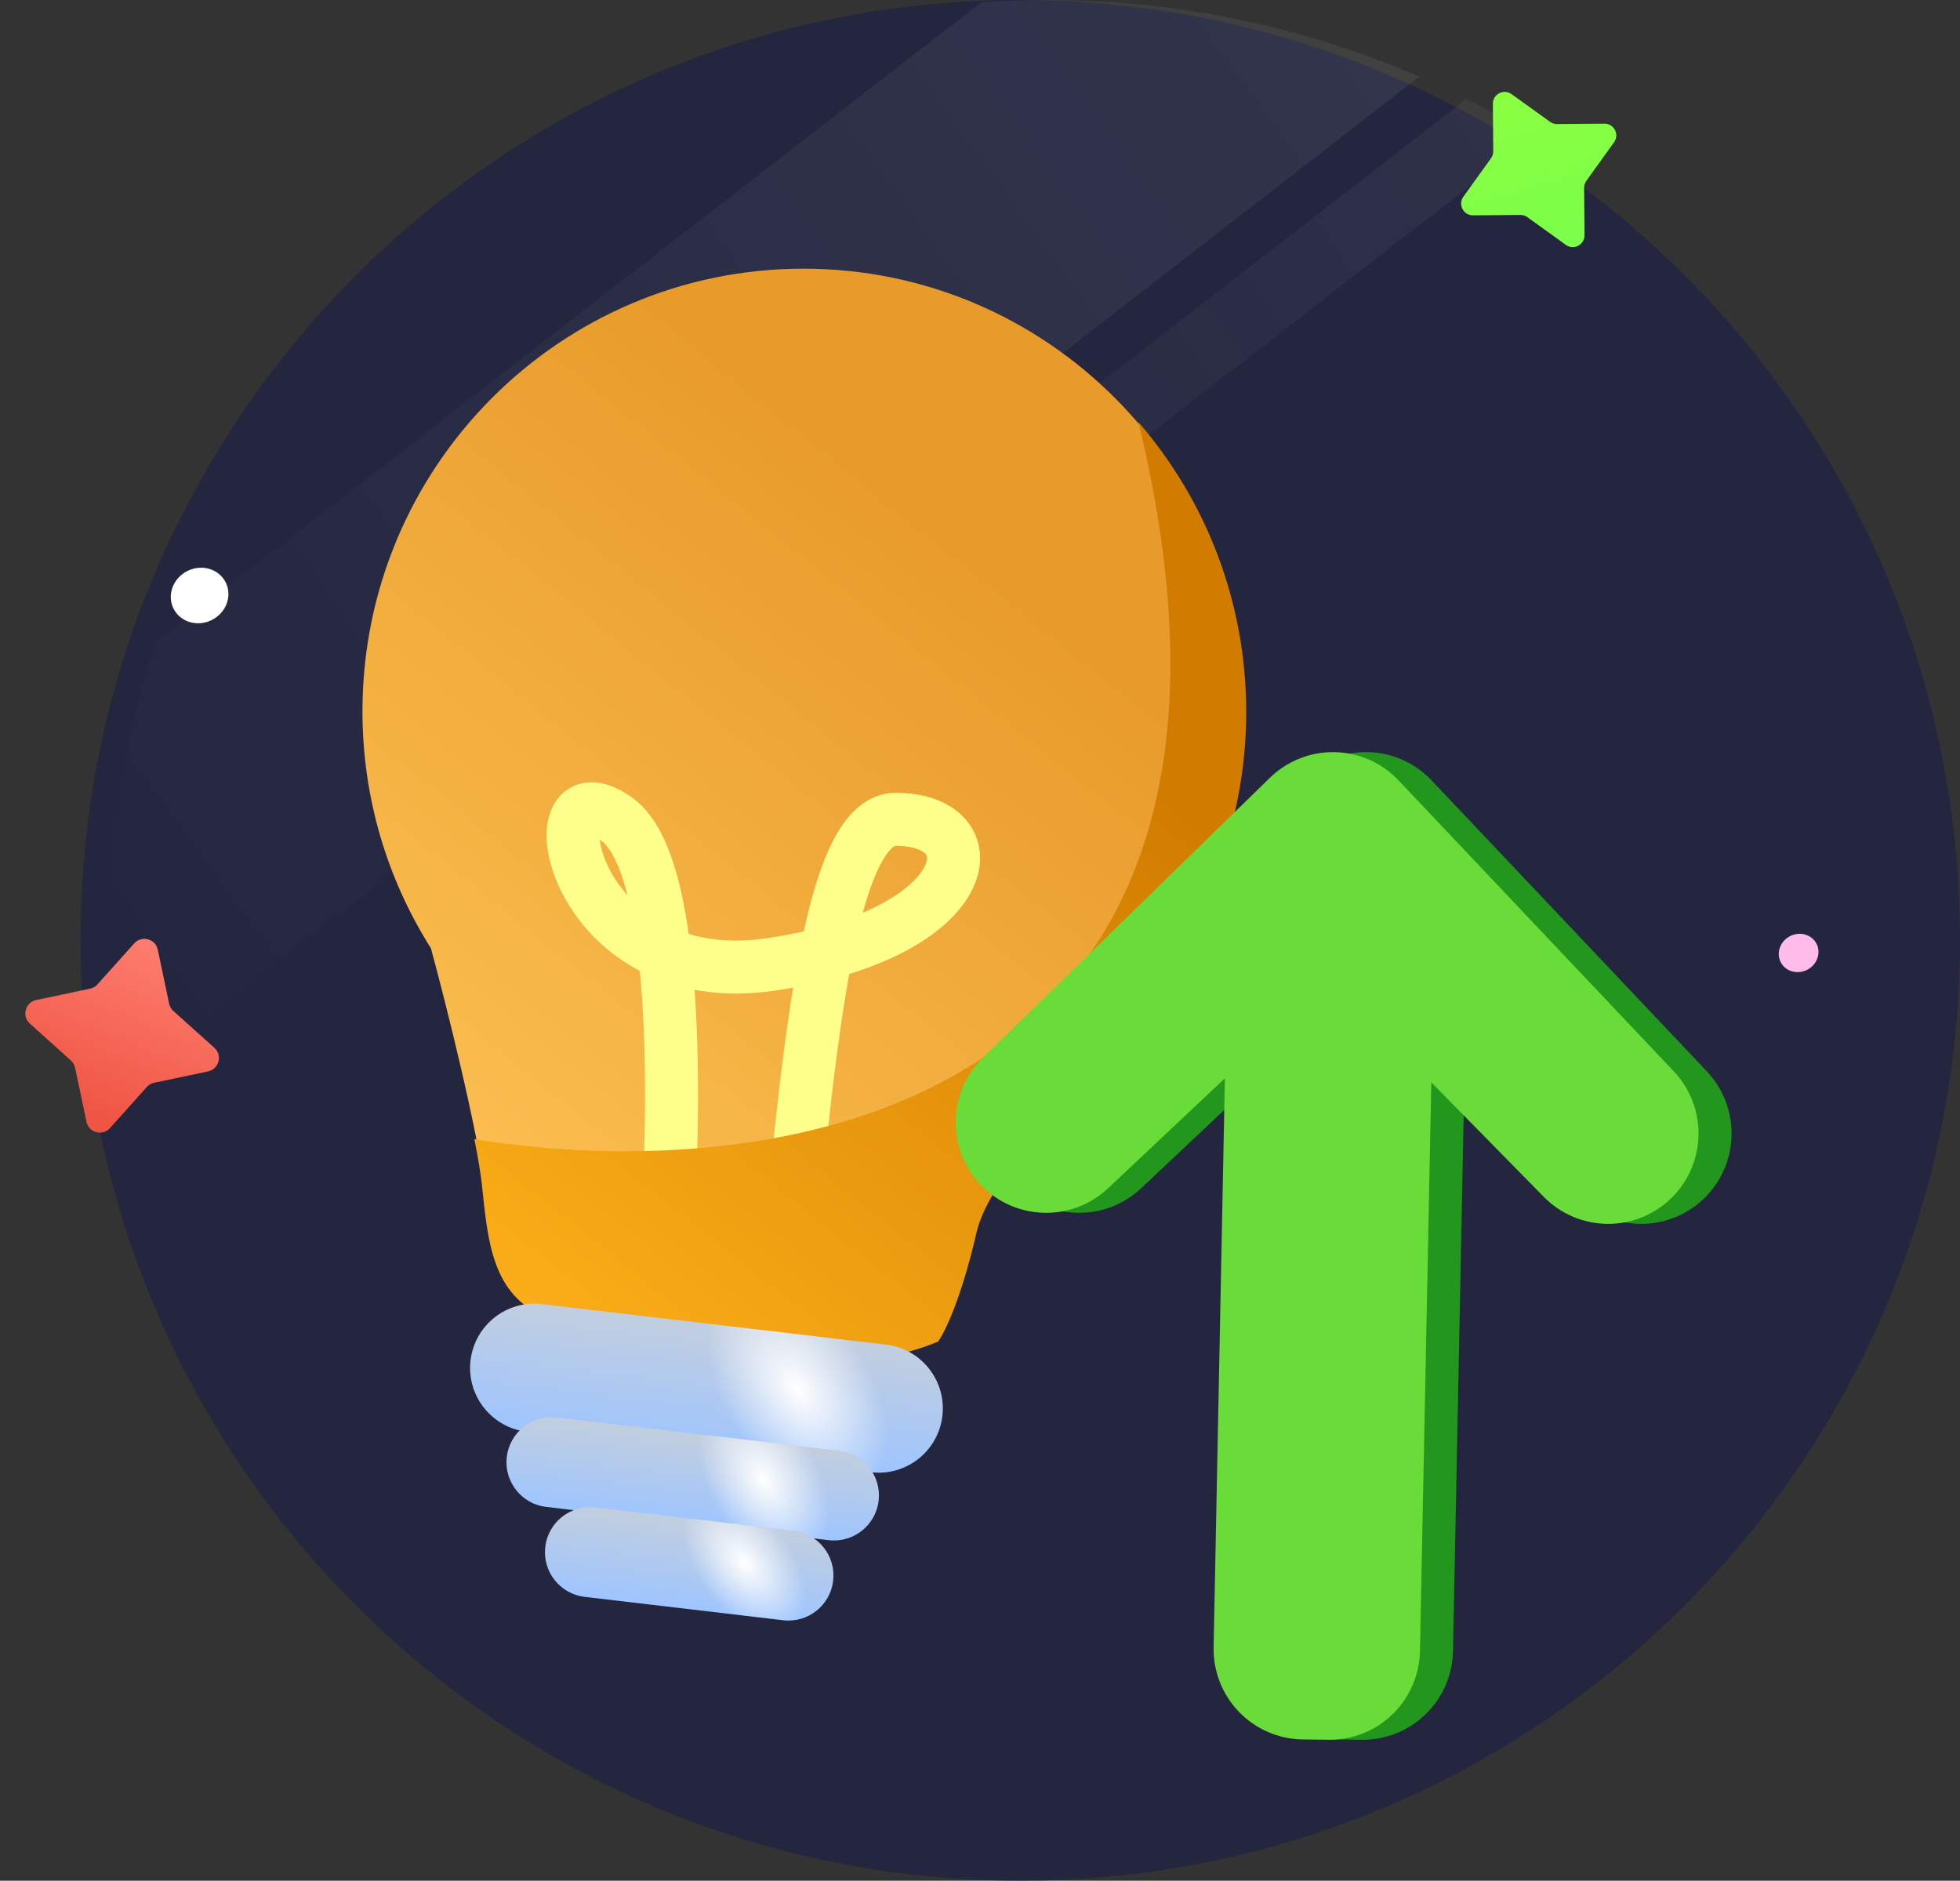 <svg width="74" height="71" viewBox="0 0 74 71" fill="none" xmlns="http://www.w3.org/2000/svg">
<rect x="0" y="0" width="74" height="71" fill="#333333" stroke="none"/>
<path d="M38.52 71C58.115 71 74 55.106 74 35.5C74 15.894 58.115 0 38.52 0C18.926 0 3.041 15.894 3.041 35.5C3.041 55.106 18.926 71 38.52 71Z" fill="#1B1F48" fill-opacity="0.63"/>
<path d="M57.911 5.147L15.113 38.327L13.475 36.212L55.363 3.736C56.233 4.172 57.083 4.643 57.911 5.147Z" fill="url(#paint0_linear_1235_5497)"/>
<path d="M5.872 24.254L37.046 0.086C37.868 0.029 38.698 0 39.534 0C44.527 0 49.278 1.032 53.587 2.894L4.473 40.971C4.198 39.188 4.055 37.361 4.055 35.5C4.055 31.57 4.693 27.788 5.872 24.254Z" fill="url(#paint1_linear_1235_5497)"/>
<path d="M5.067 35.615C5.349 35.3 5.87 35.44 5.957 35.853L6.385 37.889C6.408 37.996 6.464 38.094 6.546 38.167L8.093 39.556C8.408 39.839 8.269 40.359 7.855 40.447L5.821 40.876C5.713 40.898 5.616 40.955 5.543 41.036L4.154 42.585C3.872 42.9 3.352 42.76 3.264 42.346L2.836 40.31C2.813 40.203 2.757 40.106 2.675 40.032L1.128 38.643C0.813 38.361 0.952 37.84 1.366 37.753L3.401 37.324C3.508 37.301 3.605 37.245 3.678 37.163L5.067 35.615Z" fill="url(#paint2_linear_1235_5497)"/>
<path d="M56.364 3.918C56.361 3.554 56.773 3.341 57.068 3.553L58.521 4.599C58.597 4.654 58.69 4.683 58.784 4.683L60.574 4.668C60.938 4.665 61.15 5.077 60.938 5.373L59.893 6.826C59.838 6.903 59.809 6.995 59.809 7.09L59.824 8.88C59.827 9.244 59.415 9.457 59.12 9.245L57.667 8.199C57.59 8.144 57.498 8.115 57.404 8.115L55.615 8.13C55.251 8.133 55.037 7.721 55.25 7.425L56.295 5.972C56.35 5.895 56.379 5.803 56.378 5.709L56.364 3.918Z" fill="url(#paint3_linear_1235_5497)"/>
<path d="M68.234 36.609C68.607 36.416 68.763 35.976 68.582 35.626C68.401 35.276 67.952 35.15 67.579 35.343C67.206 35.536 67.051 35.976 67.232 36.325C67.413 36.675 67.862 36.802 68.234 36.609Z" fill="#FFBCEB"/>
<path d="M8.011 23.399C8.552 23.119 8.777 22.481 8.515 21.974C8.252 21.467 7.602 21.283 7.061 21.563C6.52 21.843 6.295 22.481 6.557 22.988C6.82 23.495 7.47 23.679 8.011 23.399Z" fill="white"/>
<path d="M44.541 35.569C46.091 33.031 46.984 30.046 46.984 26.851C46.984 17.623 39.53 10.143 30.335 10.143C21.139 10.143 13.685 17.623 13.685 26.851C13.685 30.141 14.632 33.209 16.268 35.795C16.86 37.954 18.083 42.902 18.27 44.77C18.511 47.192 18.752 49.129 21.165 49.856C23.578 50.582 30.817 52.519 35.402 50.582C35.643 50.259 36.271 48.984 36.85 46.465C37.23 44.813 39.272 42.493 41.161 40.347C42.871 38.405 44.457 36.604 44.571 35.569H44.541Z" fill="url(#paint4_linear_1235_5497)"/>
<path d="M24.939 49.473C25.486 44.085 25.924 32.834 23.296 30.932C20.011 28.555 21.419 37.588 29.162 36.4C36.905 35.211 37.495 30.933 33.813 30.932C30.831 30.932 30.335 43.372 29.397 50.424" stroke="#FDFF8A" stroke-width="2"/>
<path d="M47.051 26.878C47.051 30.077 46.154 33.067 44.597 35.609H44.627C44.512 36.646 42.92 38.45 41.202 40.395C39.304 42.545 37.252 44.868 36.871 46.523C36.289 49.045 35.659 50.323 35.416 50.646C30.811 52.587 23.539 50.646 21.115 49.919C18.691 49.191 18.448 47.251 18.206 44.825C18.161 44.371 18.054 43.736 17.91 43.003C29.326 44.876 49.284 41.99 42.983 15.938C45.518 18.872 47.051 22.695 47.051 26.878Z" fill="url(#paint5_linear_1235_5497)"/>
<path d="M33.456 50.762L20.456 49.232C19.126 49.076 17.922 50.027 17.765 51.358C17.609 52.688 18.56 53.893 19.89 54.05L32.89 55.579C34.219 55.736 35.424 54.784 35.58 53.454C35.736 52.123 34.785 50.918 33.456 50.762Z" fill="url(#paint6_linear_1235_5497)"/>
<path d="M33.456 50.762L20.456 49.232C19.126 49.076 17.922 50.027 17.765 51.358C17.609 52.688 18.56 53.893 19.89 54.05L32.89 55.579C34.219 55.736 35.424 54.784 35.58 53.454C35.736 52.123 34.785 50.918 33.456 50.762Z" fill="url(#paint7_radial_1235_5497)"/>
<path d="M31.684 54.768L21.018 53.513C20.087 53.403 19.243 54.07 19.133 55.002L19.133 55.002C19.024 55.934 19.69 56.779 20.622 56.888L31.288 58.143C32.219 58.253 33.063 57.586 33.173 56.654C33.282 55.722 32.616 54.878 31.684 54.768Z" fill="url(#paint8_linear_1235_5497)"/>
<path d="M31.684 54.768L21.018 53.513C20.087 53.403 19.243 54.07 19.133 55.002L19.133 55.002C19.024 55.934 19.69 56.779 20.622 56.888L31.288 58.143C32.219 58.253 33.063 57.586 33.173 56.654C33.282 55.722 32.616 54.878 31.684 54.768Z" fill="url(#paint9_radial_1235_5497)"/>
<path d="M29.967 57.791L22.471 56.909C21.54 56.799 20.696 57.466 20.586 58.398L20.586 58.398C20.477 59.33 21.143 60.174 22.075 60.284L29.571 61.166C30.502 61.276 31.346 60.609 31.456 59.677C31.565 58.745 30.899 57.9 29.967 57.791Z" fill="url(#paint10_linear_1235_5497)"/>
<path d="M29.967 57.791L22.471 56.909C21.54 56.799 20.696 57.466 20.586 58.398L20.586 58.398C20.477 59.33 21.143 60.174 22.075 60.284L29.571 61.166C30.502 61.276 31.346 60.609 31.456 59.677C31.565 58.745 30.899 57.9 29.967 57.791Z" fill="url(#paint11_radial_1235_5497)"/>
<path d="M49.181 29.374L38.352 39.938C37.727 40.55 37.363 41.38 37.332 42.254C37.302 43.128 37.609 43.98 38.189 44.635C38.491 44.977 38.86 45.255 39.272 45.452C39.684 45.649 40.131 45.761 40.587 45.782C41.043 45.803 41.499 45.733 41.927 45.575C42.356 45.416 42.748 45.174 43.081 44.861L47.493 40.708L47.068 62.189C47.051 63.094 47.393 63.969 48.02 64.621C48.648 65.273 49.508 65.649 50.412 65.666L51.381 65.678C51.829 65.687 52.274 65.608 52.691 65.444C53.108 65.281 53.489 65.038 53.812 64.727C54.135 64.416 54.394 64.045 54.573 63.634C54.753 63.224 54.85 62.782 54.858 62.334L55.286 40.861L59.532 45.182C59.852 45.508 60.235 45.767 60.657 45.942C61.078 46.117 61.531 46.206 61.988 46.203C62.444 46.2 62.896 46.105 63.316 45.924C63.735 45.743 64.114 45.48 64.43 45.15C65.035 44.517 65.374 43.674 65.376 42.798C65.379 41.921 65.043 41.078 64.44 40.442L54.05 29.461C53.739 29.131 53.365 28.867 52.95 28.683C52.534 28.5 52.087 28.402 51.634 28.394C51.18 28.386 50.73 28.468 50.308 28.637C49.887 28.805 49.504 29.056 49.181 29.374Z" fill="#23961D"/>
<path d="M47.933 29.374L37.104 39.938C36.48 40.55 36.115 41.38 36.085 42.254C36.055 43.128 36.361 43.98 36.941 44.635C37.244 44.977 37.612 45.255 38.024 45.452C38.436 45.649 38.883 45.761 39.34 45.782C39.796 45.803 40.252 45.733 40.68 45.575C41.108 45.416 41.501 45.174 41.834 44.861L46.246 40.708L45.82 62.189C45.803 63.094 46.146 63.969 46.773 64.621C47.4 65.273 48.261 65.649 49.165 65.666L50.134 65.678C50.581 65.687 51.026 65.608 51.444 65.444C51.861 65.281 52.242 65.038 52.565 64.727C52.888 64.416 53.146 64.045 53.326 63.634C53.505 63.224 53.602 62.782 53.611 62.334L54.039 40.861L58.285 45.182C58.605 45.508 58.988 45.767 59.409 45.942C59.831 46.117 60.284 46.206 60.74 46.203C61.197 46.2 61.649 46.105 62.068 45.924C62.487 45.743 62.867 45.48 63.182 45.15C63.788 44.517 64.127 43.674 64.129 42.798C64.131 41.921 63.796 41.078 63.192 40.442L52.803 29.461C52.491 29.131 52.117 28.867 51.702 28.683C51.287 28.5 50.84 28.402 50.386 28.394C49.933 28.386 49.482 28.468 49.061 28.637C48.64 28.805 48.256 29.056 47.933 29.374Z" fill="#69DC39"/>
<defs>
<linearGradient id="paint0_linear_1235_5497" x1="83.492" y1="-7.54" x2="25.906" y2="34.316" gradientUnits="userSpaceOnUse">
<stop stop-color="#D9D9D9" stop-opacity="0.1"/>
<stop offset="1" stop-color="#D9D9D9" stop-opacity="0"/>
</linearGradient>
<linearGradient id="paint1_linear_1235_5497" x1="60.466" y1="-7.54" x2="2.88" y2="34.316" gradientUnits="userSpaceOnUse">
<stop stop-color="#D9D9D9" stop-opacity="0.1"/>
<stop offset="1" stop-color="#D9D9D9" stop-opacity="0"/>
</linearGradient>
<linearGradient id="paint2_linear_1235_5497" x1="1.976" y1="41.389" x2="5.018" y2="34.111" gradientUnits="userSpaceOnUse">
<stop stop-color="#F05544"/>
<stop offset="1" stop-color="#FF8375"/>
</linearGradient>
<linearGradient id="paint3_linear_1235_5497" x1="60.563" y1="15.05" x2="55.02" y2="-3.987" gradientUnits="userSpaceOnUse">
<stop stop-color="#6CFF54"/>
<stop offset="1" stop-color="#9EFF33"/>
</linearGradient>
<linearGradient id="paint4_linear_1235_5497" x1="23.033" y1="9.968" x2="0.35" y2="38.063" gradientUnits="userSpaceOnUse">
<stop stop-color="#E89B2B"/>
<stop offset="1" stop-color="#FFC658"/>
</linearGradient>
<linearGradient id="paint5_linear_1235_5497" x1="26.091" y1="15.787" x2="6.625" y2="40.288" gradientUnits="userSpaceOnUse">
<stop stop-color="#D17C00"/>
<stop offset="1" stop-color="#FCAF19"/>
</linearGradient>
<linearGradient id="paint6_linear_1235_5497" x1="26.956" y1="49.997" x2="26.389" y2="54.814" gradientUnits="userSpaceOnUse">
<stop stop-color="#C2CEDF"/>
<stop offset="1" stop-color="#9EC5FF"/>
</linearGradient>
<radialGradient id="paint7_radial_1235_5497" cx="0" cy="0" r="1" gradientUnits="userSpaceOnUse" gradientTransform="translate(30.08 52.407) rotate(146.884) scale(4.406 7.337)">
<stop stop-color="white"/>
<stop offset="0.63" stop-color="white" stop-opacity="0"/>
</radialGradient>
<linearGradient id="paint8_linear_1235_5497" x1="26.351" y1="54.141" x2="25.954" y2="57.516" gradientUnits="userSpaceOnUse">
<stop stop-color="#C2CEDF"/>
<stop offset="1" stop-color="#9EC5FF"/>
</linearGradient>
<radialGradient id="paint9_radial_1235_5497" cx="0" cy="0" r="1" gradientUnits="userSpaceOnUse" gradientTransform="translate(28.834 55.864) rotate(150.158) scale(3.32 5.377)">
<stop stop-color="white"/>
<stop offset="0.63" stop-color="white" stop-opacity="0"/>
</radialGradient>
<linearGradient id="paint10_linear_1235_5497" x1="26.219" y1="57.35" x2="25.822" y2="60.725" gradientUnits="userSpaceOnUse">
<stop stop-color="#C2CEDF"/>
<stop offset="1" stop-color="#9EC5FF"/>
</linearGradient>
<radialGradient id="paint11_radial_1235_5497" cx="0" cy="0" r="1" gradientUnits="userSpaceOnUse" gradientTransform="translate(28.104 59.002) rotate(142.949) scale(2.859 4.834)">
<stop stop-color="white"/>
<stop offset="0.63" stop-color="white" stop-opacity="0"/>
</radialGradient>
</defs>
</svg>
